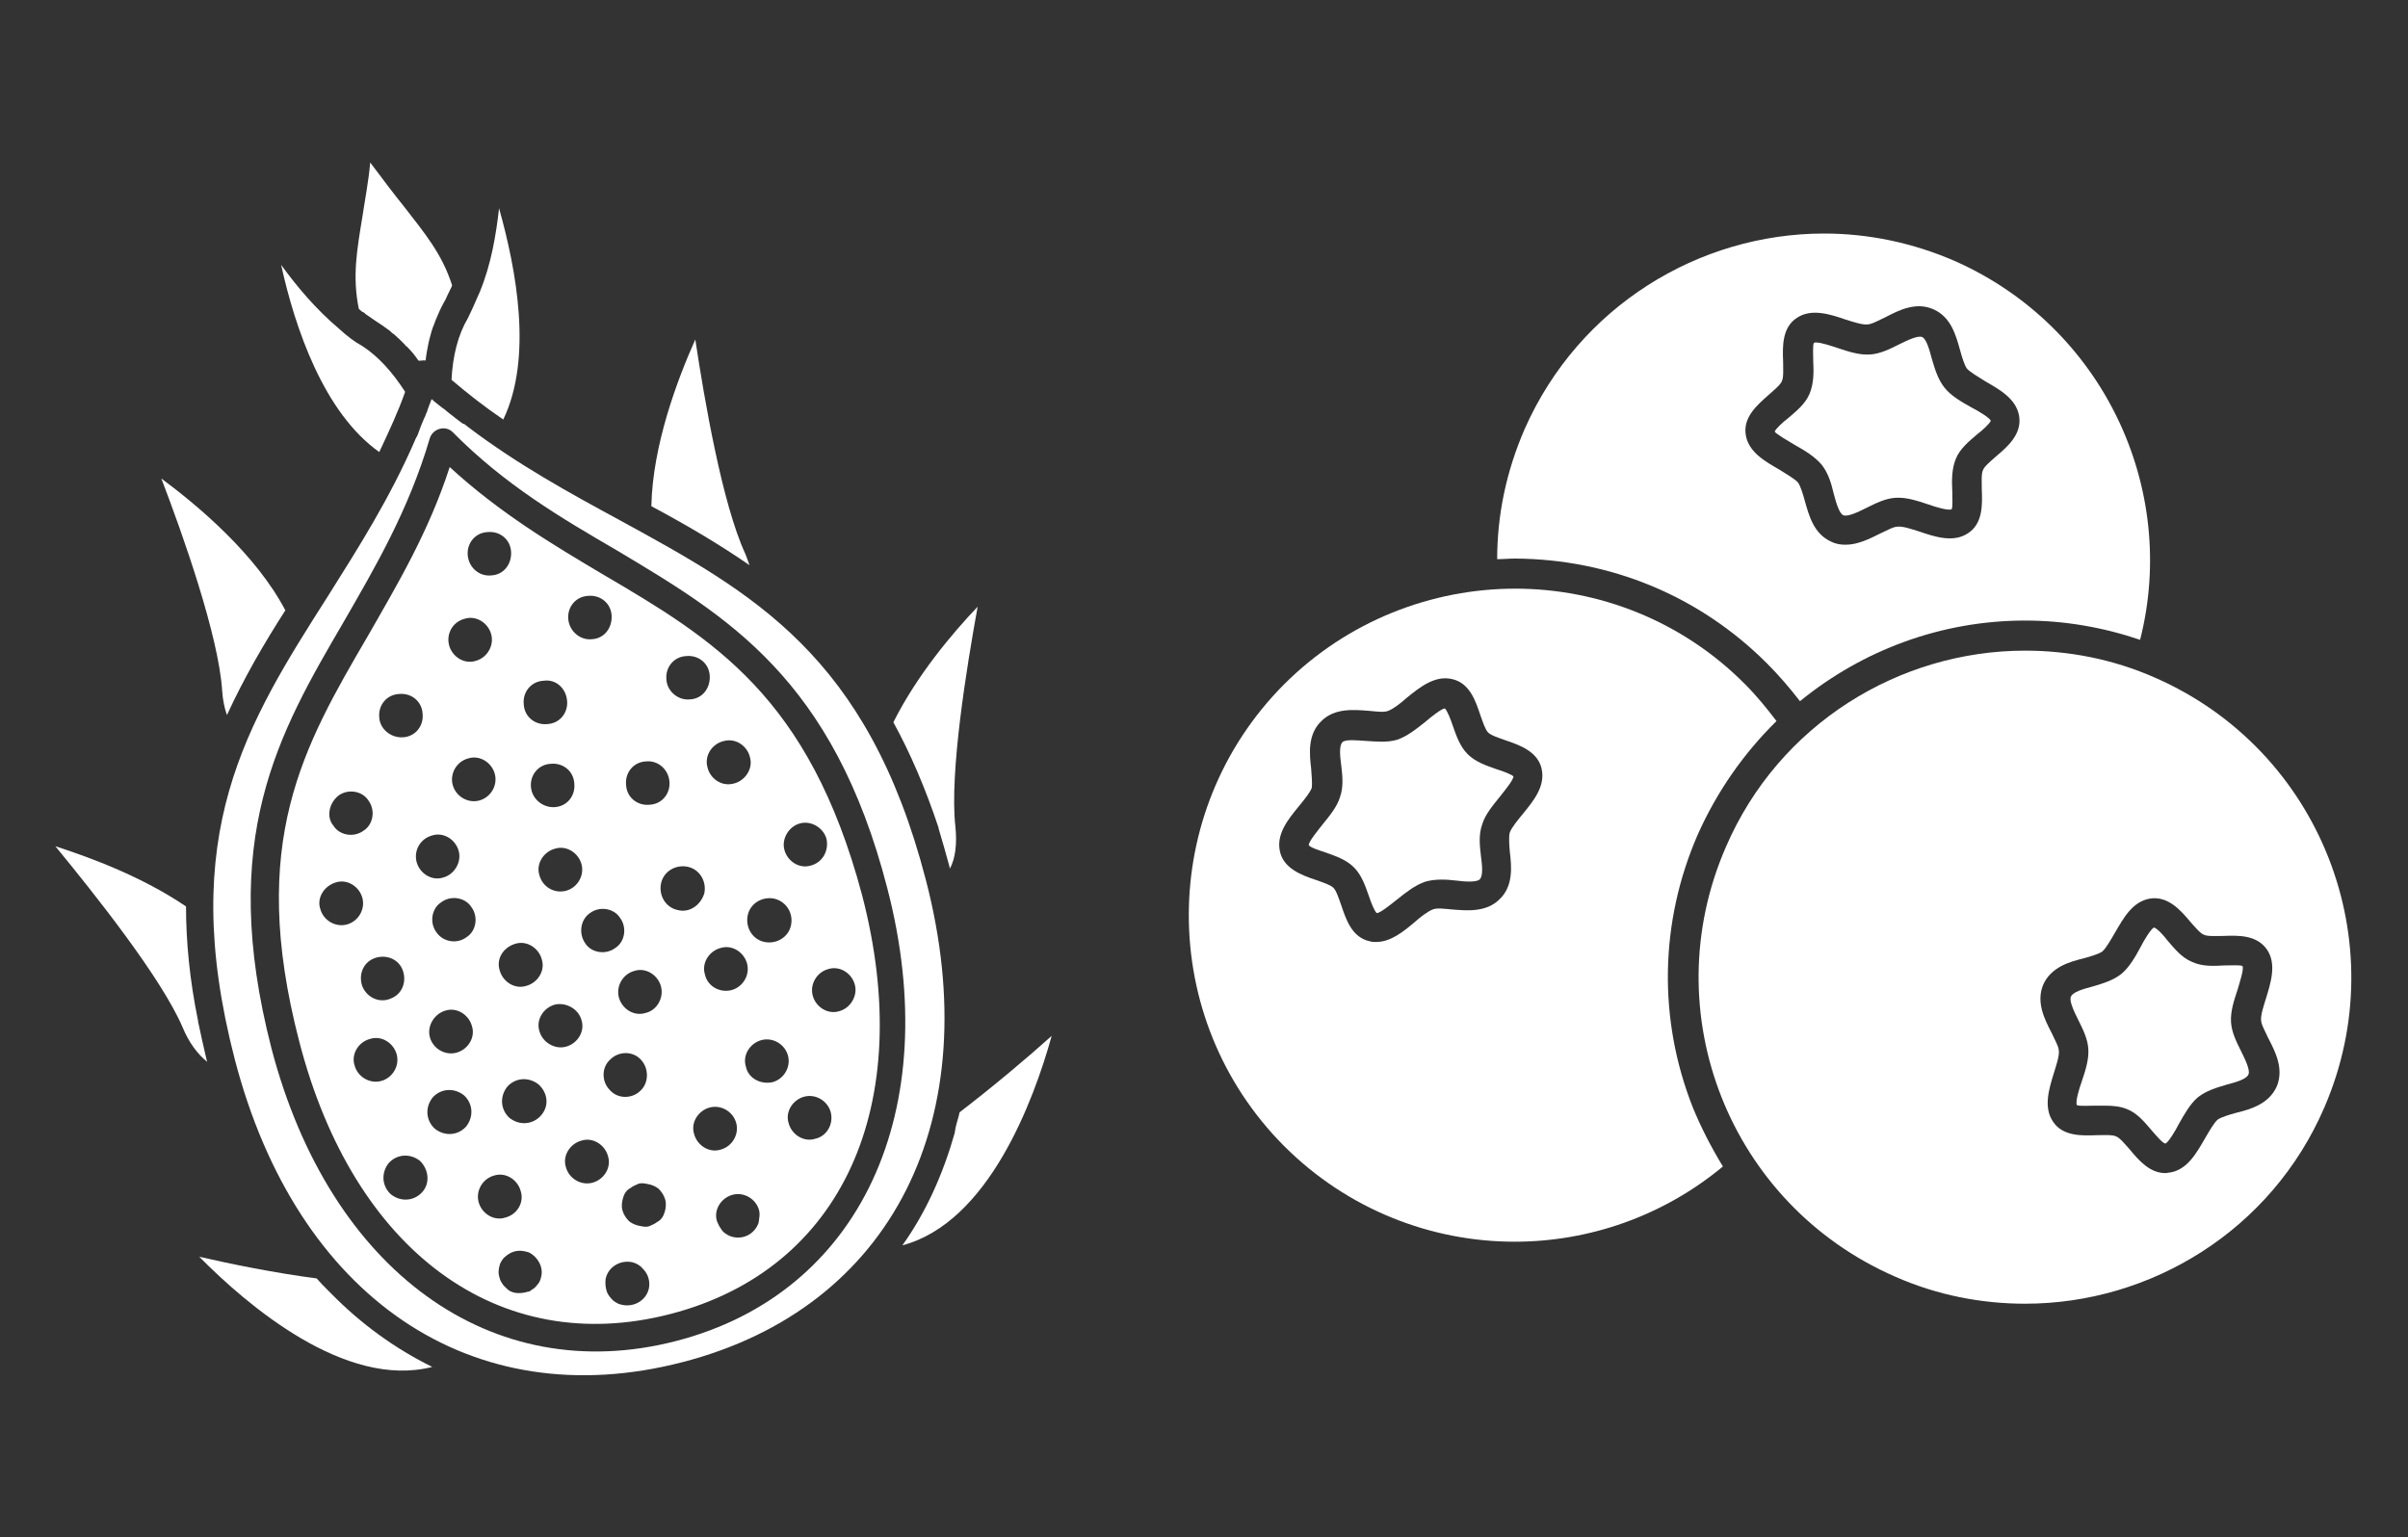 <?xml version="1.0" encoding="utf-8"?>
<!-- Generator: Adobe Illustrator 26.0.0, SVG Export Plug-In . SVG Version: 6.00 Build 0)  -->
<svg version="1.1" id="DraonfStrwApric" xmlns="http://www.w3.org/2000/svg" xmlns:xlink="http://www.w3.org/1999/xlink" x="0px"
	 y="0px" viewBox="0 0 400 255.4" style="enable-background:new 0 0 400 255.4;" xml:space="preserve">
<rect x="0" y="0" width="400" height="255.4" fill="#333333" stroke="none"/>
<style type="text/css">
	.st0{fill:#FFFFFF;}
</style>
<g>
	<path class="st0" d="M115.5,56.4c-3,6.7-7.1,17.6-7.3,27.7c5.6,3,11.1,6.2,16.3,9.8c-0.2-0.5-0.4-1.2-0.7-1.9
		C120,83.8,117,66.4,115.5,56.4z"/>
	<path class="st0" d="M158.7,137.3c-1-8.9,1.9-26.6,3.7-36.5c-4.2,4.4-10.1,11.4-14,19.2c2.8,5.1,5.3,10.9,7.5,17.5v0.1
		c0.6,2,1.2,4.1,1.8,6.3c0,0.2,0.1,0.3,0.1,0.4C158.7,142.6,159,140.2,158.7,137.3z"/>
	<path class="st0" d="M149.9,206.9c14.3-3.8,21.8-24,24.8-34.8c-4,3.6-9.7,8.4-15.3,12.7c-0.2,1-0.5,1.7-0.7,2.7
		c0,0.3-0.1,0.4-0.1,0.7C156.7,194.9,153.9,201.3,149.9,206.9z"/>
	<path class="st0" d="M36.9,114.7c0.1,1.6,0.4,3,0.8,4.1c2.8-6.1,6.1-11.8,9.7-17.4C42.5,92.1,33,84.1,26.8,79.5
		C30.4,88.9,36.3,105.6,36.9,114.7z"/>
	<path class="st0" d="M9.2,140.6c6.4,7.8,17.5,21.7,21.1,30c1.1,2.7,2.6,4.6,4.1,5.8c0-0.2-0.1-0.3-0.1-0.4c-0.5-2.2-1-4.3-1.4-6.3
		v-0.1c-1.4-6.8-2-13.2-2-19C23.7,145.7,15.1,142.5,9.2,140.6z"/>
	<path class="st0" d="M33.1,208.8c8,8.1,24.3,22,38.7,18.3c-6.1-3-11.8-7.1-16.8-12.2c-0.2-0.2-0.4-0.4-0.5-0.5
		c-0.6-0.6-1.3-1.3-1.9-2C45.7,211.5,38.3,210,33.1,208.8z"/>
	<path class="st0" d="M74.3,68.4c-0.3-0.3-0.6-0.5-0.9-0.7c-0.6-0.5-1.2-0.9-1.7-1.4c-0.3,0.8-0.6,1.5-0.8,2.2
		c-0.2,0.3-0.2,0.6-0.4,0.9c-0.4,0.9-0.8,1.9-1.1,2.8c-0.1,0.3-0.3,0.5-0.4,0.8c-4.2,9.7-9.4,17.9-14.5,26
		C41,120.2,29.3,138.6,39,176c10.3,39.6,39.4,59.4,74.4,50.3c34.8-9,50.7-40.5,40.4-80.1c-9.7-37.4-28.8-47.7-50.9-59.8
		c-8.3-4.5-16.9-9.2-25.2-15.5c-0.3-0.2-0.5-0.5-0.8-0.5C75.9,69.7,75.1,69,74.3,68.4z M147.4,147.6c9.6,37-4.5,67.3-35.1,75.2
		s-57.5-11.6-67.2-48.6c-9-34.9,1.2-52.4,12-70.9c5.3-9.2,10.8-18.6,14.3-30.5c0.5-1.6,2.6-2.2,3.8-1c8.7,8.8,18.1,14.3,27.2,19.6
		C120.8,102.4,138.4,112.7,147.4,147.6z"/>
	<path class="st0" d="M100.1,95.4c-8.4-5-17-10.1-25.4-17.8c-3.5,10.8-8.7,19.5-13.5,27.9C50.4,124,41.1,139.9,49.7,173
		c9,34.9,33.2,52.7,61.7,45.3s40.9-34.7,31.8-69.6C134.4,115.7,118.5,106.2,100.1,95.4z M110.7,112.9c-0.2-2,1.2-3.8,3.3-3.9
		c2-0.2,3.8,1.2,3.9,3.3c0.1,2-1.2,3.8-3.3,3.9C112.6,116.4,110.8,114.8,110.7,112.9z M111.2,129.8c0.2,2-1.2,3.8-3.3,3.9
		c-2,0.2-3.8-1.2-3.9-3.3c-0.2-2,1.2-3.8,3.3-3.9C109.3,126.3,111,127.8,111.2,129.8z M94.4,102.9c-0.2-2,1.2-3.8,3.3-3.9
		c2-0.2,3.8,1.2,3.9,3.3c0.1,2-1.2,3.8-3.3,3.9C96.4,106.4,94.6,104.9,94.4,102.9z M94.2,116.4c0.2,2-1.2,3.8-3.3,3.9
		c-2,0.2-3.8-1.2-3.9-3.3c-0.2-2,1.2-3.8,3.3-3.9C92.3,112.8,94,114.3,94.2,116.4z M89.6,145.4c-0.6-1.9,0.7-3.9,2.6-4.4
		c1.9-0.6,3.9,0.7,4.4,2.6c0.5,1.9-0.7,3.9-2.6,4.4C92,148.5,90.1,147.3,89.6,145.4z M96.6,169.5c0.6,1.9-0.7,3.9-2.6,4.4
		c-1.8,0.5-3.9-0.7-4.4-2.6c-0.6-1.9,0.7-3.9,2.6-4.4C94,166.5,96.1,167.6,96.6,169.5z M88.2,130.8c-0.2-2,1.2-3.8,3.3-3.9
		c2-0.2,3.8,1.2,3.9,3.3c0.2,2-1.2,3.8-3.3,3.9C90.2,134.2,88.4,132.8,88.2,130.8z M98,151.7c1.6-1.2,4-0.8,5,0.8
		c1.2,1.6,0.8,4-0.8,5c-1.6,1.2-4,0.8-5-0.8C96.1,155.1,96.4,152.8,98,151.7z M77.7,92.3c-0.2-2,1.2-3.8,3.3-3.9
		c2-0.2,3.8,1.2,3.9,3.3c0.1,2-1.2,3.8-3.3,3.9C79.6,95.8,77.9,94.3,77.7,92.3z M77.2,102.8c1.9-0.6,3.9,0.7,4.4,2.6
		s-0.7,3.9-2.6,4.4c-1.9,0.6-3.9-0.7-4.4-2.6S75.2,103.3,77.2,102.8z M77.8,126c1.9-0.6,3.9,0.7,4.4,2.6c0.5,1.9-0.7,3.9-2.6,4.4
		s-3.9-0.7-4.4-2.6C74.7,128.6,75.8,126.5,77.8,126z M85.6,156.8c1.9-0.6,3.9,0.7,4.4,2.6c0.6,1.9-0.7,3.9-2.6,4.4
		c-1.9,0.6-3.9-0.7-4.4-2.6C82.4,159.3,83.6,157.4,85.6,156.8z M63,119.2c-0.2-2,1.2-3.8,3.3-3.9c2-0.2,3.8,1.2,3.9,3.3
		c0.2,2-1.2,3.8-3.3,3.9C64.9,122.6,63.1,121.1,63,119.2z M71.8,138.8c1.9-0.6,3.9,0.7,4.4,2.6c0.5,1.8-0.7,3.9-2.6,4.4
		c-1.9,0.6-3.9-0.7-4.4-2.6C68.7,141.2,69.9,139.3,71.8,138.8z M74,167.9c1.9-0.6,3.9,0.7,4.4,2.6c0.6,1.9-0.7,3.9-2.6,4.4
		s-3.9-0.7-4.4-2.6C70.9,170.4,72.2,168.4,74,167.9z M56.2,132.2c1.6-1.2,4-0.8,5,0.8c1.2,1.6,0.8,4-0.8,5c-1.6,1.2-4,0.8-5-0.8
		C54.2,135.8,54.6,133.5,56.2,132.2z M55.8,146.6c1.9-0.6,3.9,0.7,4.4,2.6c0.5,1.9-0.7,3.9-2.6,4.4c-1.9,0.5-3.9-0.7-4.4-2.6
		C52.6,149.2,53.8,147.2,55.8,146.6z M61.5,172.6c1.9-0.6,3.9,0.7,4.4,2.6c0.5,1.9-0.7,3.9-2.6,4.4c-1.9,0.5-3.9-0.7-4.4-2.6
		C58.3,175.2,59.5,173.1,61.5,172.6z M70.1,198.1c-1.4,1.5-3.6,1.6-5.2,0.3c-1.5-1.4-1.6-3.6-0.3-5.2c1.4-1.5,3.6-1.6,5.2-0.3
		C71.2,194.3,71.5,196.6,70.1,198.1z M60.2,163.9c-0.7-1.9,0.1-4,2-4.7c1.9-0.7,4,0.1,4.7,2c0.7,1.9-0.1,4-2,4.7
		C63.1,166.7,61,165.8,60.2,163.9z M72.2,187.5c-1.5-1.4-1.6-3.6-0.3-5.2c1.4-1.5,3.6-1.6,5.2-0.3c1.5,1.4,1.6,3.6,0.3,5.2
		C76,188.7,73.8,188.8,72.2,187.5z M89.9,212.1c-0.1,0.5-0.3,1-0.6,1.3c-0.3,0.4-0.6,0.7-1,0.9c-0.2,0.2-0.4,0.3-0.6,0.3
		c-0.6,0.2-1.4,0.3-2.1,0.2c-0.5-0.1-1-0.3-1.3-0.6s-0.7-0.6-0.9-1c-0.3-0.4-0.4-0.8-0.5-1.2s-0.1-0.9,0-1.4
		c0.1-0.3,0.1-0.5,0.2-0.7c0.2-0.4,0.5-0.9,0.8-1.1c0.9-0.8,2-1.2,3.3-0.9c0.3,0.1,0.5,0.1,0.7,0.2
		C89.3,208.8,90.3,210.5,89.9,212.1z M83.9,202.3c-1.9,0.6-3.9-0.7-4.4-2.6c-0.5-1.9,0.7-3.9,2.6-4.4c1.9-0.6,3.9,0.7,4.4,2.6
		C87.1,199.8,85.9,201.8,83.9,202.3z M72.5,154.9c-1.2-1.6-0.8-4,0.8-5c1.6-1.2,4-0.8,5,0.8c1.2,1.6,0.8,4-0.8,5
		C75.9,156.9,73.6,156.5,72.5,154.9z M89.8,185.4c-1.4,1.5-3.6,1.6-5.2,0.3c-1.5-1.4-1.6-3.6-0.3-5.2c1.4-1.5,3.6-1.6,5.2-0.3
		C91.1,181.7,91.2,183.9,89.8,185.4z M94,193.9c-0.6-1.9,0.7-3.9,2.6-4.4c1.9-0.6,3.9,0.7,4.4,2.6c0.6,1.9-0.7,3.9-2.6,4.4
		S94.5,195.8,94,193.9z M107.8,214c-0.4,2-2.4,3.2-4.4,2.8c-0.3-0.1-0.5-0.1-0.7-0.2c-0.4-0.2-0.9-0.5-1.1-0.8
		c-0.3-0.3-0.6-0.7-0.8-1.2c-0.2-0.6-0.3-1.4-0.2-2.1c0.4-2,2.4-3.2,4.4-2.8c0.8,0.2,1.4,0.6,1.8,1.1
		C107.7,211.7,108,212.9,107.8,214z M110.4,201.4c-0.2,0.7-0.6,1.3-1.2,1.6c-0.4,0.3-0.8,0.5-1.3,0.7s-1,0.1-1.5,0
		c-0.7-0.1-1.4-0.4-1.9-0.8c-0.5-0.5-0.9-1.1-1.1-1.8s-0.1-1.4,0.1-2.1s0.6-1.3,1.2-1.6c0.4-0.3,0.8-0.5,1.3-0.7s1-0.1,1.5,0
		c0.7,0.1,1.4,0.4,1.9,0.8c0.5,0.5,0.9,1.1,1.1,1.8S110.6,200.8,110.4,201.4z M106.4,181.2c-1.4,1.4-3.8,1.4-5.1-0.1
		c-1.4-1.4-1.4-3.8,0.1-5.1c1.4-1.4,3.8-1.4,5.1,0.1C107.8,177.5,107.8,179.9,106.4,181.2z M107.2,168.3c-1.9,0.6-3.9-0.7-4.4-2.6
		c-0.5-1.9,0.7-3.9,2.6-4.4c1.9-0.6,3.9,0.7,4.4,2.6S109.1,167.9,107.2,168.3z M126.1,202.5c0,0.3-0.1,0.5-0.1,0.7
		c-0.4,1.1-1.3,2-2.5,2.3s-2.4,0-3.3-0.8c-0.2-0.2-0.3-0.3-0.4-0.5c-0.3-0.4-0.5-0.8-0.7-1.3c-0.6-1.9,0.7-3.9,2.6-4.4
		s3.9,0.7,4.4,2.6C126.2,201.5,126.2,202,126.1,202.5z M119.7,191c-1.9,0.6-3.9-0.7-4.4-2.6c-0.6-1.9,0.7-3.9,2.6-4.4
		s3.9,0.7,4.4,2.6C122.8,188.5,121.6,190.5,119.7,191z M112.6,151.2c-2-0.4-3.2-2.4-2.8-4.4c0.4-2,2.4-3.2,4.4-2.8s3.2,2.4,2.8,4.4
		C116.4,150.4,114.5,151.7,112.6,151.2z M117.1,161.9c-0.6-1.9,0.7-3.9,2.6-4.4c1.9-0.6,3.9,0.7,4.4,2.6c0.5,1.9-0.7,3.9-2.6,4.4
		C119.5,165,117.5,163.8,117.1,161.9z M123.9,177.2c-0.6-1.9,0.7-3.9,2.6-4.4c1.9-0.5,3.9,0.7,4.4,2.6c0.5,1.9-0.7,3.9-2.6,4.4
		C126.4,180.2,124.3,179.2,123.9,177.2z M135.4,189.2c-1.9,0.6-3.9-0.7-4.4-2.6c-0.6-1.9,0.7-3.9,2.6-4.4s3.9,0.7,4.4,2.6
		C138.5,186.8,137.3,188.8,135.4,189.2z M131.4,153.7c-0.4,2-2.4,3.2-4.4,2.8c-2-0.4-3.2-2.4-2.8-4.4c0.4-2,2.4-3.2,4.4-2.8
		C130.7,149.8,131.8,151.8,131.4,153.7z M121.8,130.2c-2,0.5-3.9-0.9-4.3-2.8c-0.5-2,0.9-3.9,2.8-4.3c2-0.5,3.9,0.9,4.3,2.8
		C125.1,127.8,123.7,129.8,121.8,130.2z M139.4,168c-1.9,0.6-3.9-0.7-4.4-2.6c-0.5-1.9,0.7-3.9,2.6-4.4c1.9-0.6,3.9,0.7,4.4,2.6
		C142.5,165.4,141.3,167.5,139.4,168z M134.7,143.8c-1.9,0.6-3.9-0.7-4.4-2.6c-0.5-1.8,0.7-3.9,2.6-4.4c1.8-0.5,3.9,0.7,4.4,2.6
		C137.7,141.4,136.6,143.3,134.7,143.8z"/>
	<path class="st0" d="M70.7,59.9c0.1-1,0.3-2,0.5-3c0.1-0.3,0.1-0.5,0.2-0.8c0.2-0.8,0.4-1.5,0.7-2.2c0.1-0.3,0.2-0.5,0.3-0.8
		c0.4-0.9,0.7-1.7,1.2-2.6c0.3-0.5,0.6-1.1,0.8-1.6c0.1-0.2,0.2-0.4,0.3-0.6c0.1-0.3,0.3-0.5,0.4-0.9c-1.7-5.3-4.6-8.7-8-13.1
		c-1.7-2.1-3.5-4.5-5.6-7.3c-0.3,3.3-0.9,6.3-1.3,9c-0.9,5.5-1.7,9.9-0.6,15.3c0.3,0.3,0.5,0.5,0.8,0.6c0.2,0.1,0.3,0.3,0.5,0.4
		c0.6,0.4,1,0.7,1.6,1.1c0.8,0.5,1.5,1,2.3,1.6c0.2,0.2,0.4,0.4,0.6,0.5c0.6,0.5,1.1,1,1.7,1.6c0.2,0.2,0.3,0.4,0.5,0.5
		c0.7,0.7,1.3,1.4,1.9,2.3C69.8,60,70.3,59.8,70.7,59.9z"/>
	<path class="st0" d="M75,63.1c2.7,2.3,5.5,4.5,8.6,6.6c4.9-10.2,2.2-24.8-0.7-35.1c-0.5,4.4-1.3,9.3-3.2,13.9
		c-0.7,1.6-1.4,3.2-2,4.4C76.1,55.6,75.2,59.1,75,63.1z"/>
	<path class="st0" d="M63,75.1c1.6-3.4,3.1-6.6,4.3-10c-2.2-3.4-4.5-5.9-7.1-7.6c-1.3-0.7-2.6-1.7-3.9-2.9c-3.8-3.2-7-7-9.6-10.6
		C49,54.5,53.8,68.6,63,75.1z"/>
</g>
<g>
	<path class="st0" d="M293.5,110.2c2,2,3.8,4.1,5.5,6.3c10.4-8.5,23.5-13.4,37.4-13.4l0,0c6.5,0,12.9,1.1,19.1,3.2
		c6.4-25.2-6.2-52-30.7-62.9c-7.1-3.1-14.5-4.6-21.8-4.6c-20.8,0-40.7,12.1-49.7,32.4c-3.1,7.1-4.6,14.4-4.6,21.7c1,0,2-0.1,3-0.1
		C267.5,92.9,282.3,99,293.5,110.2z M293.8,65.6c0.9-0.8,2-1.7,2.2-2.3c0.3-0.6,0.2-2,0.2-3.2c-0.1-2.5-0.2-5.7,2.3-7.3
		c2.4-1.6,5.5-0.6,8.1,0.3c1.3,0.4,2.8,0.9,3.6,0.8c0.7,0,1.9-0.7,3-1.2c2.3-1.2,5.1-2.6,8-1.3s3.7,4.3,4.4,6.8
		c0.3,1.1,0.7,2.4,1.1,3c0.5,0.6,1.9,1.4,3,2.1c2.4,1.4,5.2,2.9,5.7,5.8c0.5,3-1.9,5.1-3.8,6.7c-0.9,0.8-2,1.7-2.2,2.3
		c-0.3,0.6-0.2,2-0.2,3.2c0.1,2.5,0.2,5.7-2.3,7.3c-2.4,1.6-5.5,0.6-8.1-0.3c-1.3-0.4-2.7-0.9-3.6-0.8c-0.7,0-1.9,0.7-3,1.2
		c-1.6,0.8-3.6,1.8-5.6,1.8c-0.8,0-1.6-0.1-2.4-0.5c-2.9-1.3-3.7-4.3-4.4-6.8c-0.3-1.1-0.7-2.4-1.1-3c-0.5-0.6-1.9-1.4-3-2.1
		c-2.4-1.4-5.2-2.9-5.7-5.8C289.5,69.3,291.9,67.3,293.8,65.6z"/>
	<path class="st0" d="M213.3,190.4c10.6,10.6,24.5,15.9,38.3,15.9c12.3,0,24.6-4.2,34.6-12.5c-1.9-3.1-3.6-6.4-5-9.8
		c-5.8-14.7-5.5-30.8,0.8-45.3c3.2-7.2,7.7-13.6,13.1-18.9c-1.6-2.1-3.3-4.2-5.2-6.1c-10.5-10.6-24.4-15.9-38.2-15.9
		c-13.8,0-27.8,5.3-38.4,15.9C192.2,134.9,192.2,169.2,213.3,190.4z M217.8,127.7c-0.3-2.5-0.6-5.7,1.7-7.9c2.2-2.2,5.4-1.9,7.9-1.7
		c1.2,0.1,2.5,0.3,3.2,0c0.8-0.3,2-1.2,3-2.1c2.2-1.8,4.7-3.8,7.5-3.2c3,0.6,4,3.6,4.8,6c0.4,1.1,0.8,2.4,1.3,2.9s1.8,0.9,2.9,1.3
		c2.4,0.8,5.4,1.9,6,4.8c0.6,2.9-1.4,5.3-3.2,7.5c-0.9,1.1-1.8,2.2-2.1,3c-0.2,0.7-0.1,2,0,3.2c0.3,2.5,0.6,5.7-1.7,7.9
		c-2.2,2.2-5.4,1.9-7.9,1.7c-1.2-0.1-2.5-0.3-3.2,0c-0.8,0.3-2,1.2-3,2.1c-1.9,1.6-4,3.3-6.4,3.3c-0.3,0-0.7,0-1-0.1
		c-3-0.6-4-3.6-4.8-6c-0.4-1.1-0.8-2.4-1.3-2.9s-1.8-0.9-2.9-1.3c-2.4-0.8-5.4-1.9-6-4.8c-0.6-2.9,1.4-5.3,3.2-7.5
		c0.9-1.1,1.8-2.2,2.1-3C218,130.3,217.9,128.9,217.8,127.7z"/>
	<path class="st0" d="M220.1,141.6c1.7,0.6,3.5,1.2,4.8,2.5s1.9,3.1,2.5,4.8c0.3,0.9,0.9,2.5,1.3,2.8c0.6,0,2.4-1.5,3.3-2.2
		c1.5-1.2,3-2.4,4.7-3c1.7-0.5,3.5-0.4,5.2-0.2c1.5,0.2,3.4,0.3,3.9-0.2c0.6-0.6,0.4-2.4,0.2-3.9c-0.2-1.7-0.4-3.5,0.2-5.2
		c0.5-1.7,1.8-3.2,3-4.7c0.7-0.9,2.2-2.7,2.2-3.3c-0.2-0.3-1.8-0.9-2.8-1.2c-1.7-0.6-3.5-1.2-4.8-2.5s-1.9-3.1-2.5-4.8
		c-0.3-0.9-0.9-2.5-1.3-2.8l0,0c-0.5,0-2.4,1.5-3.2,2.2c-1.5,1.2-3,2.4-4.7,3c-1.7,0.5-3.5,0.3-5.2,0.2c-1.5-0.1-3.4-0.3-3.9,0.2
		c-0.6,0.6-0.4,2.4-0.2,3.9c0.2,1.7,0.4,3.5-0.2,5.2c-0.5,1.7-1.8,3.2-3,4.7c-0.7,0.9-2.2,2.7-2.2,3.3
		C217.6,140.8,219.2,141.3,220.1,141.6z"/>
	<path class="st0" d="M298.1,73.9c1.6,0.9,3.3,1.9,4.5,3.3c1.1,1.4,1.6,3.1,2,4.8c0.4,1.5,0.9,3.3,1.6,3.6c0.7,0.3,2.4-0.5,3.8-1.2
		c1.6-0.8,3.2-1.6,4.9-1.7c1.8-0.1,3.6,0.5,5.4,1.1c1.1,0.4,3.4,1.1,3.9,0.8c0.2-0.3,0.1-2,0.1-3c-0.1-1.8-0.1-3.7,0.6-5.4
		c0.7-1.7,2.2-2.9,3.6-4.1c0.8-0.6,2-1.7,2.2-2.2c-0.2-0.5-2.2-1.7-3.2-2.2c-1.6-0.9-3.4-1.9-4.5-3.3s-1.6-3.1-2.1-4.8
		c-0.4-1.5-0.9-3.3-1.6-3.6s-2.4,0.5-3.8,1.2c-1.6,0.8-3.2,1.6-4.9,1.7c-1.8,0.1-3.6-0.5-5.4-1.1c-0.9-0.3-2.7-0.9-3.5-0.9
		c-0.2,0-0.3,0-0.4,0.1c-0.2,0.3-0.1,2-0.1,3c0.1,1.8,0.1,3.7-0.6,5.4c-0.7,1.7-2.2,2.9-3.6,4.1c-0.8,0.6-2,1.7-2.2,2.2
		C295,72.1,297.1,73.3,298.1,73.9z"/>
	<path class="st0" d="M358,112.6c-7-3.1-14.4-4.5-21.6-4.5c-20.9,0-40.9,12.2-49.7,32.6c-12,27.5,0.6,59.4,28.1,71.4
		c7,3.1,14.4,4.5,21.6,4.5c20.9,0,40.9-12.2,49.7-32.6C398,156.5,385.4,124.6,358,112.6z M376.6,157.8c1.6,2.4,0.6,5.5-0.2,8.1
		c-0.4,1.3-0.9,2.8-0.8,3.6c0,0.7,0.7,1.9,1.2,3c1.2,2.3,2.6,5.1,1.4,8c-1.3,2.9-4.3,3.8-6.8,4.4c-1.1,0.3-2.4,0.7-3,1.1
		c-0.6,0.5-1.4,1.9-2.1,3.1c-1.4,2.4-2.9,5.2-5.8,5.7c-0.3,0-0.5,0.1-0.8,0.1c-2.6,0-4.4-2.1-5.9-3.9c-0.8-0.9-1.7-2-2.3-2.2
		c-0.6-0.3-2-0.2-3.2-0.2c-2.5,0.1-5.7,0.2-7.3-2.3c-1.6-2.4-0.6-5.5,0.2-8.1c0.4-1.3,0.9-2.8,0.8-3.6c0-0.7-0.7-1.9-1.2-3
		c-1.2-2.3-2.6-5.1-1.4-8c1.3-2.9,4.3-3.8,6.8-4.4c1.1-0.3,2.4-0.7,3-1.1c0.6-0.5,1.4-1.9,2.1-3.1c1.4-2.4,2.9-5.2,5.8-5.7
		c3-0.5,5.1,1.9,6.7,3.8c0.8,0.9,1.7,2,2.3,2.2c0.6,0.3,2,0.2,3.2,0.2C371.8,155.4,374.9,155.3,376.6,157.8z"/>
	<path class="st0" d="M369.5,160.4c-1.8,0.1-3.7,0.2-5.4-0.6c-1.7-0.7-2.9-2.2-4.1-3.6c-0.6-0.8-1.7-2-2.2-2.1
		c-0.5,0.2-1.7,2.2-2.2,3.2c-0.9,1.7-1.9,3.4-3.2,4.5c-1.4,1.1-3.1,1.6-4.8,2.1c-1.5,0.4-3.3,0.9-3.6,1.7c-0.3,0.7,0.5,2.4,1.2,3.8
		c0.8,1.6,1.6,3.2,1.7,4.9c0.1,1.8-0.5,3.6-1.1,5.4c-0.4,1.1-1.1,3.4-0.8,3.9c0.3,0.2,2,0.1,3,0.1c0.6,0,1.1,0,1.7,0
		c1.3,0,2.5,0.1,3.7,0.6c1.7,0.7,2.9,2.2,4.1,3.6c0.7,0.8,1.7,2,2.2,2.1c0.5-0.2,1.7-2.2,2.2-3.2c0.9-1.6,1.9-3.4,3.2-4.5
		c1.4-1.1,3.1-1.6,4.8-2.1c1.5-0.4,3.3-0.9,3.6-1.7l0,0c0.3-0.7-0.5-2.4-1.2-3.8c-0.8-1.6-1.6-3.2-1.7-4.9c-0.1-1.8,0.5-3.6,1.1-5.4
		c0.3-1.1,1.1-3.4,0.8-3.9C372.2,160.3,370.5,160.4,369.5,160.4z"/>
</g>
</svg>
